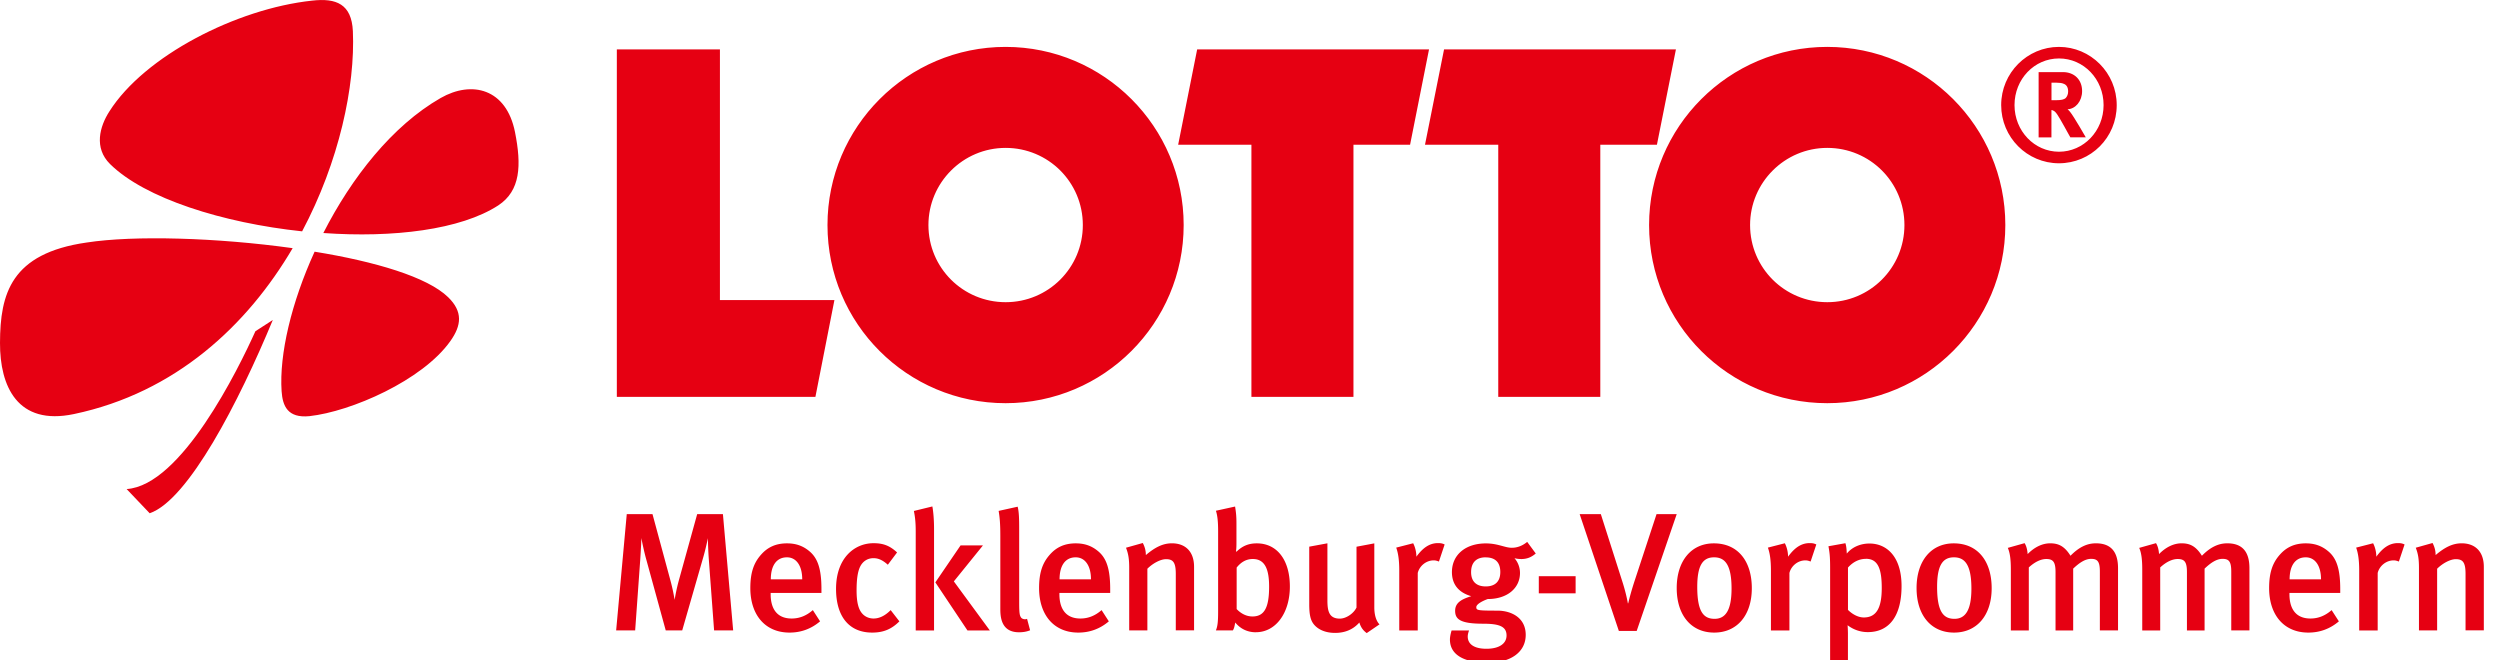 <svg id="prefix__Ebene_1" xmlns="http://www.w3.org/2000/svg" viewBox="0 0 476.02 125.76"><defs><style>.prefix__cls-1{fill:#e60012}</style></defs><path class="prefix__cls-1" d="M135.97 120.04l-1.02-13.73c-.1-1.41-.16-3.17-.16-3.84-.16.74-.45 2.14-.86 3.55l-4.03 14.01h-3.14l-3.68-13.41c-.42-1.47-.83-3.46-.96-4.19 0 .74-.13 2.85-.22 4.22l-.96 13.38h-3.62l2.02-22.14h4.9l3.39 12.54c.51 1.86.7 3.1.83 3.78.1-.67.38-2.18.8-3.71l3.49-12.61h4.9l1.95 22.14h-3.62zM146.74 112.9v.26c0 2.24.83 4.61 4 4.61 1.5 0 2.82-.54 4.03-1.6l1.38 2.14c-1.7 1.44-3.65 2.14-5.82 2.14-4.58 0-7.46-3.3-7.46-8.48 0-2.85.61-4.74 2.02-6.33 1.31-1.5 2.91-2.18 4.96-2.18 1.6 0 3.07.42 4.45 1.66 1.41 1.28 2.11 3.26 2.11 7.04v.74h-9.66zm3.1-6.78c-1.98 0-3.07 1.57-3.07 4.19h5.98c0-2.62-1.15-4.19-2.91-4.19zM166.07 120.45c-4.42 0-6.88-3.1-6.88-8.32 0-5.89 3.52-8.7 7.14-8.7 1.76 0 3.04.42 4.48 1.76l-1.76 2.34c-.96-.86-1.79-1.25-2.72-1.25-1.12 0-2.05.58-2.56 1.63-.48.99-.67 2.5-.67 4.51 0 2.21.35 3.62 1.09 4.42.51.58 1.28.93 2.14.93 1.12 0 2.21-.54 3.26-1.6l1.66 2.14c-1.47 1.47-3.01 2.14-5.18 2.14zM174.36 120.04v-18.85c0-1.57-.1-2.66-.35-3.9l3.52-.86c.19 1.02.32 2.59.32 4.29v19.33h-3.49zm9.85 0l-6.11-9.15 4.8-7.04h4.26l-5.54 6.85 6.85 9.34h-4.26zM194.02 120.39c-3.55 0-3.55-3.2-3.55-4.58v-13.79c0-2.21-.1-3.39-.32-4.74l3.62-.8c.26.99.29 2.34.29 4.45v13.73c0 2.18.1 2.53.35 2.91.19.29.74.45 1.15.26l.58 2.18c-.64.26-1.31.38-2.11.38zM201.72 112.9v.26c0 2.24.83 4.61 4 4.61 1.5 0 2.82-.54 4.03-1.6l1.38 2.14c-1.7 1.44-3.65 2.14-5.82 2.14-4.58 0-7.46-3.3-7.46-8.48 0-2.85.61-4.74 2.02-6.33 1.31-1.5 2.91-2.18 4.96-2.18 1.6 0 3.07.42 4.45 1.66 1.41 1.28 2.11 3.26 2.11 7.04v.74h-9.66zm3.1-6.78c-1.98 0-3.07 1.57-3.07 4.19h5.98c0-2.62-1.15-4.19-2.91-4.19zM223.88 120.04v-10.75c0-2.21-.51-2.82-1.86-2.82-1.02 0-2.5.77-3.55 1.82v11.74h-3.46v-11.9c0-1.7-.16-2.69-.61-3.84l3.2-.9c.38.74.58 1.44.58 2.3 1.73-1.47 3.23-2.24 4.96-2.24 2.5 0 4.22 1.5 4.22 4.48v12.09h-3.49zM239.14 120.39c-1.6 0-2.94-.64-3.94-1.86-.16.86-.22 1.12-.45 1.5h-3.23c.29-.74.42-1.44.42-3.62v-15.26c0-1.86-.13-3.01-.42-3.9l3.65-.8c.19 1.15.26 1.95.26 3.23v3.78c0 .93-.06 1.44-.1 1.54l.13.03c1.12-1.09 2.3-1.57 3.84-1.57 3.87 0 6.3 3.17 6.3 8.22s-2.69 8.7-6.46 8.7zm-.6-13.95c-1.47 0-2.43.83-3.07 1.63v7.9c.7.74 1.73 1.41 3.01 1.41 2.21 0 3.17-1.6 3.17-5.66 0-2.91-.58-5.28-3.1-5.28zM260.24 120.55c-.7-.51-1.12-1.09-1.41-2.02-1.18 1.34-2.75 1.98-4.61 1.98s-3.23-.64-4.03-1.6c-.64-.77-.9-1.82-.9-3.84v-10.98l3.46-.64v10.85c0 2.02.29 3.49 2.37 3.49 1.18 0 2.62-.96 3.17-2.11V104.1l3.39-.64v12.19c0 2.18.8 3.07.99 3.23l-2.43 1.66zM273.98 106.92c-.35-.13-.61-.22-.99-.22-1.47 0-2.72 1.09-3.04 2.4v10.94h-3.52v-11.42c0-2.05-.22-3.36-.58-4.35l3.23-.83c.38.74.61 1.66.61 2.56 1.28-1.76 2.56-2.59 4.13-2.59.51 0 .83.06 1.25.26l-1.09 3.26zM289.61 106.44c-.67 0-1.15-.13-1.25-.16.1.1 1.06 1.15 1.06 2.82 0 2.82-2.34 4.96-6.14 4.96-1.15.42-2.18 1.02-2.18 1.54 0 .61.22.67 4.03.67 2.59 0 5.38 1.31 5.38 4.61s-2.88 5.31-7.2 5.31-7.23-1.38-7.23-4.42c0-.67.26-1.54.32-1.73h3.33c-.06.13-.26.7-.26 1.15 0 1.5 1.28 2.34 3.55 2.34 2.5 0 3.84-1.02 3.84-2.53 0-1.76-1.47-2.24-4.48-2.24-4.35 0-5.31-.86-5.31-2.46s1.34-2.24 3.07-2.78c-2.43-.7-3.68-2.27-3.68-4.58 0-3.3 2.59-5.47 6.46-5.47 2.3 0 3.62.83 4.93.83 1.06 0 2.05-.38 2.94-1.12l1.63 2.21c-.9.77-1.73 1.06-2.82 1.06zm-6.72-.32c-1.79 0-2.78.99-2.78 2.82s1.06 2.72 2.78 2.72c1.82 0 2.78-.96 2.78-2.75s-.93-2.78-2.78-2.78zM293 112.97v-3.26h7.01v3.26H293zM311.66 120.13h-3.42l-7.46-22.24h4.03l4 12.54c.58 1.76.96 3.36 1.15 4.45h.06c.26-1.06.58-2.34 1.34-4.64l4.06-12.35h3.84l-7.62 22.24zM326.4 120.45c-4.38 0-7.14-3.3-7.14-8.48s2.78-8.51 7.07-8.51c4.61 0 7.23 3.42 7.23 8.54s-2.78 8.45-7.17 8.45zm-.03-14.33c-2.24 0-3.2 1.7-3.2 5.63 0 4.7 1.18 6.08 3.3 6.08s3.23-1.7 3.23-5.76c0-4.58-1.28-5.95-3.33-5.95zM344.75 106.92c-.35-.13-.61-.22-.99-.22-1.47 0-2.72 1.09-3.04 2.4v10.94h-3.52v-11.42c0-2.05-.22-3.36-.58-4.35l3.23-.83c.38.74.61 1.66.61 2.56 1.28-1.76 2.56-2.59 4.13-2.59.51 0 .83.06 1.25.26l-1.09 3.26zM355.64 120.36a6.28 6.28 0 01-3.84-1.31c0 .13.06.8.06 1.6v5.41l-3.39.86v-18.88c0-2.02-.1-2.85-.32-4.03l3.23-.58c.16.54.22.99.26 1.98 1.02-1.25 2.62-1.92 4.32-1.92 3.26 0 6.11 2.46 6.11 8.1s-2.3 8.77-6.43 8.77zm-.35-13.95c-1.28 0-2.46.58-3.42 1.66v8.06c.83.83 1.95 1.44 3.01 1.44 2.37 0 3.42-1.76 3.42-5.6 0-3.62-.7-5.57-3.01-5.57zM372.07 120.45c-4.38 0-7.14-3.3-7.14-8.48s2.78-8.51 7.07-8.51c4.61 0 7.23 3.42 7.23 8.54s-2.78 8.45-7.17 8.45zm-.03-14.33c-2.24 0-3.2 1.7-3.2 5.63 0 4.7 1.18 6.08 3.3 6.08s3.23-1.7 3.23-5.76c0-4.58-1.28-5.95-3.33-5.95zM399.83 120.04v-11.2c0-1.89-.42-2.43-1.66-2.43-1.18 0-2.3.8-3.42 1.86v11.77h-3.36v-11.1c0-1.89-.42-2.5-1.76-2.5-.99 0-2.14.51-3.33 1.6v12h-3.42v-11.62c0-2.02-.19-3.23-.58-4.1l3.2-.9c.32.51.51 1.18.58 2.08 1.28-1.31 2.78-2.05 4.29-2.05s2.69.48 3.87 2.37c1.57-1.6 3.1-2.37 4.83-2.37 2.66 0 4.22 1.38 4.22 4.74v11.84h-3.46zM424.85 120.04v-11.2c0-1.89-.42-2.43-1.66-2.43-1.18 0-2.3.8-3.42 1.86v11.77h-3.36v-11.1c0-1.89-.42-2.5-1.76-2.5-.99 0-2.14.51-3.33 1.6v12h-3.42v-11.62c0-2.02-.19-3.23-.58-4.1l3.2-.9c.32.51.51 1.18.58 2.08 1.28-1.31 2.78-2.05 4.29-2.05s2.69.48 3.87 2.37c1.57-1.6 3.1-2.37 4.83-2.37 2.66 0 4.22 1.38 4.22 4.74v11.84h-3.46zM435.93 112.9v.26c0 2.24.83 4.61 4 4.61 1.5 0 2.82-.54 4.03-1.6l1.38 2.14c-1.7 1.44-3.65 2.14-5.82 2.14-4.58 0-7.46-3.3-7.46-8.48 0-2.85.61-4.74 2.02-6.33 1.31-1.5 2.91-2.18 4.96-2.18 1.6 0 3.07.42 4.45 1.66 1.41 1.28 2.11 3.26 2.11 7.04v.74h-9.66zm3.1-6.78c-1.98 0-3.07 1.57-3.07 4.19h5.98c0-2.62-1.15-4.19-2.91-4.19zM456.76 106.92c-.35-.13-.61-.22-.99-.22-1.47 0-2.72 1.09-3.04 2.4v10.94h-3.52v-11.42c0-2.05-.22-3.36-.58-4.35l3.23-.83c.38.74.61 1.66.61 2.56 1.28-1.76 2.56-2.59 4.13-2.59.51 0 .83.06 1.25.26l-1.09 3.26zM469.46 120.04v-10.75c0-2.21-.51-2.82-1.86-2.82-1.02 0-2.5.77-3.55 1.82v11.74h-3.46v-11.9c0-1.7-.16-2.69-.61-3.84l3.2-.9c.38.74.58 1.44.58 2.3 1.73-1.47 3.23-2.24 4.96-2.24 2.5 0 4.22 1.5 4.22 4.48v12.09h-3.49z"/><g id="prefix__layer1"><g id="prefix__g19225"><path id="prefix__path19227" class="prefix__cls-1" d="M59.89 47.92c11.5 1.87 21.5 4.81 25.45 8.68 2.81 2.74 2.55 5.34.41 8.35-5.3 7.48-18.9 13.42-26.85 14.29-4.13.4-5.09-1.94-5.28-4.74-.47-7.01 1.86-16.89 6.28-26.57m-7.96 13.01C45.52 76.43 35.87 95.19 28.5 97.73l-4.39-4.61c10.41-.67 21.27-22.84 24.52-30.05l3.31-2.14m5.58-16.88c-15.1-1.6-29.95-6.28-36.57-12.82-3.1-3.07-1.98-7.14-.12-10.02C27.5 10.67 45.04 1.65 59.43.12c4.61-.53 7.52.67 7.76 5.81.46 10.48-2.61 24.84-9.67 38.13m-1.8 3.2c-8.63 14.69-22.3 27.51-41.64 31.58C3.33 81.11-.03 73.56 0 65.28c.03-9.35 2.08-17.03 16.49-19.1 9.07-1.4 24.87-.93 39.23 1.07m334.9-31.51h.89c.59 0 1.14.07 1.4.2.6.2.88.73.88 1.47 0 .53-.17.93-.47 1.27-.33.27-.81.4-1.87.4h-.83v-3.34zm-2.45-2v12.42h2.44v-5.21c.14 0 .27.07.39.13.45.2.83.8 2.06 3 .46.87.68 1.2 1.15 2.07h2.94s-2.25-3.94-2.96-4.81c-.15-.2-.27-.33-.51-.53 1.52-.07 2.77-1.54 2.77-3.47 0-2.14-1.46-3.61-3.66-3.61h-4.61zm12.37 6.27c0 4.94-3.81 8.88-8.49 8.88s-8.47-3.94-8.47-8.88 3.77-8.88 8.47-8.88 8.49 3.94 8.49 8.88m2.5 0c0-6.14-4.97-11.08-11-11.08s-11 4.94-11 11.08 4.95 11.08 11 11.08 11-4.87 11-11.08M61.56 44.38c5.37-10.55 13.13-20.43 22.33-25.71 5.96-3.41 12.52-1.8 14.17 6.48 1.26 6.34 1.06 11.15-3.17 13.95-7.18 4.67-20.08 6.21-33.32 5.27m271.66-1.52c0 8.15 6.58 14.69 14.7 14.69s14.69-6.54 14.69-14.69-6.57-14.69-14.69-14.69-14.7 6.61-14.7 14.69m-19.23 0c0-18.7 15.19-33.92 33.92-33.92s33.91 15.22 33.91 33.92-15.18 33.92-33.91 33.92S314 61.61 314 42.85m-137.22 0c0 8.15 6.58 14.69 14.7 14.69s14.7-6.54 14.7-14.69-6.58-14.69-14.7-14.69-14.7 6.61-14.7 14.69m-19.22 0c0-18.7 15.19-33.92 33.91-33.92s33.91 15.22 33.91 33.92-15.19 33.92-33.91 33.92-33.91-15.16-33.91-33.92M274.96 9.4h44.15l-3.62 18.16h-10.78v48.01h-19.43V27.56h-13.95M117.45 9.4h19.63v47.74h21.8l-3.62 18.43h-37.81V9.4zm110.5 0h44.15l-3.61 18.16h-10.78v48.01h-19.43V27.56h-13.95"/></g></g></svg>